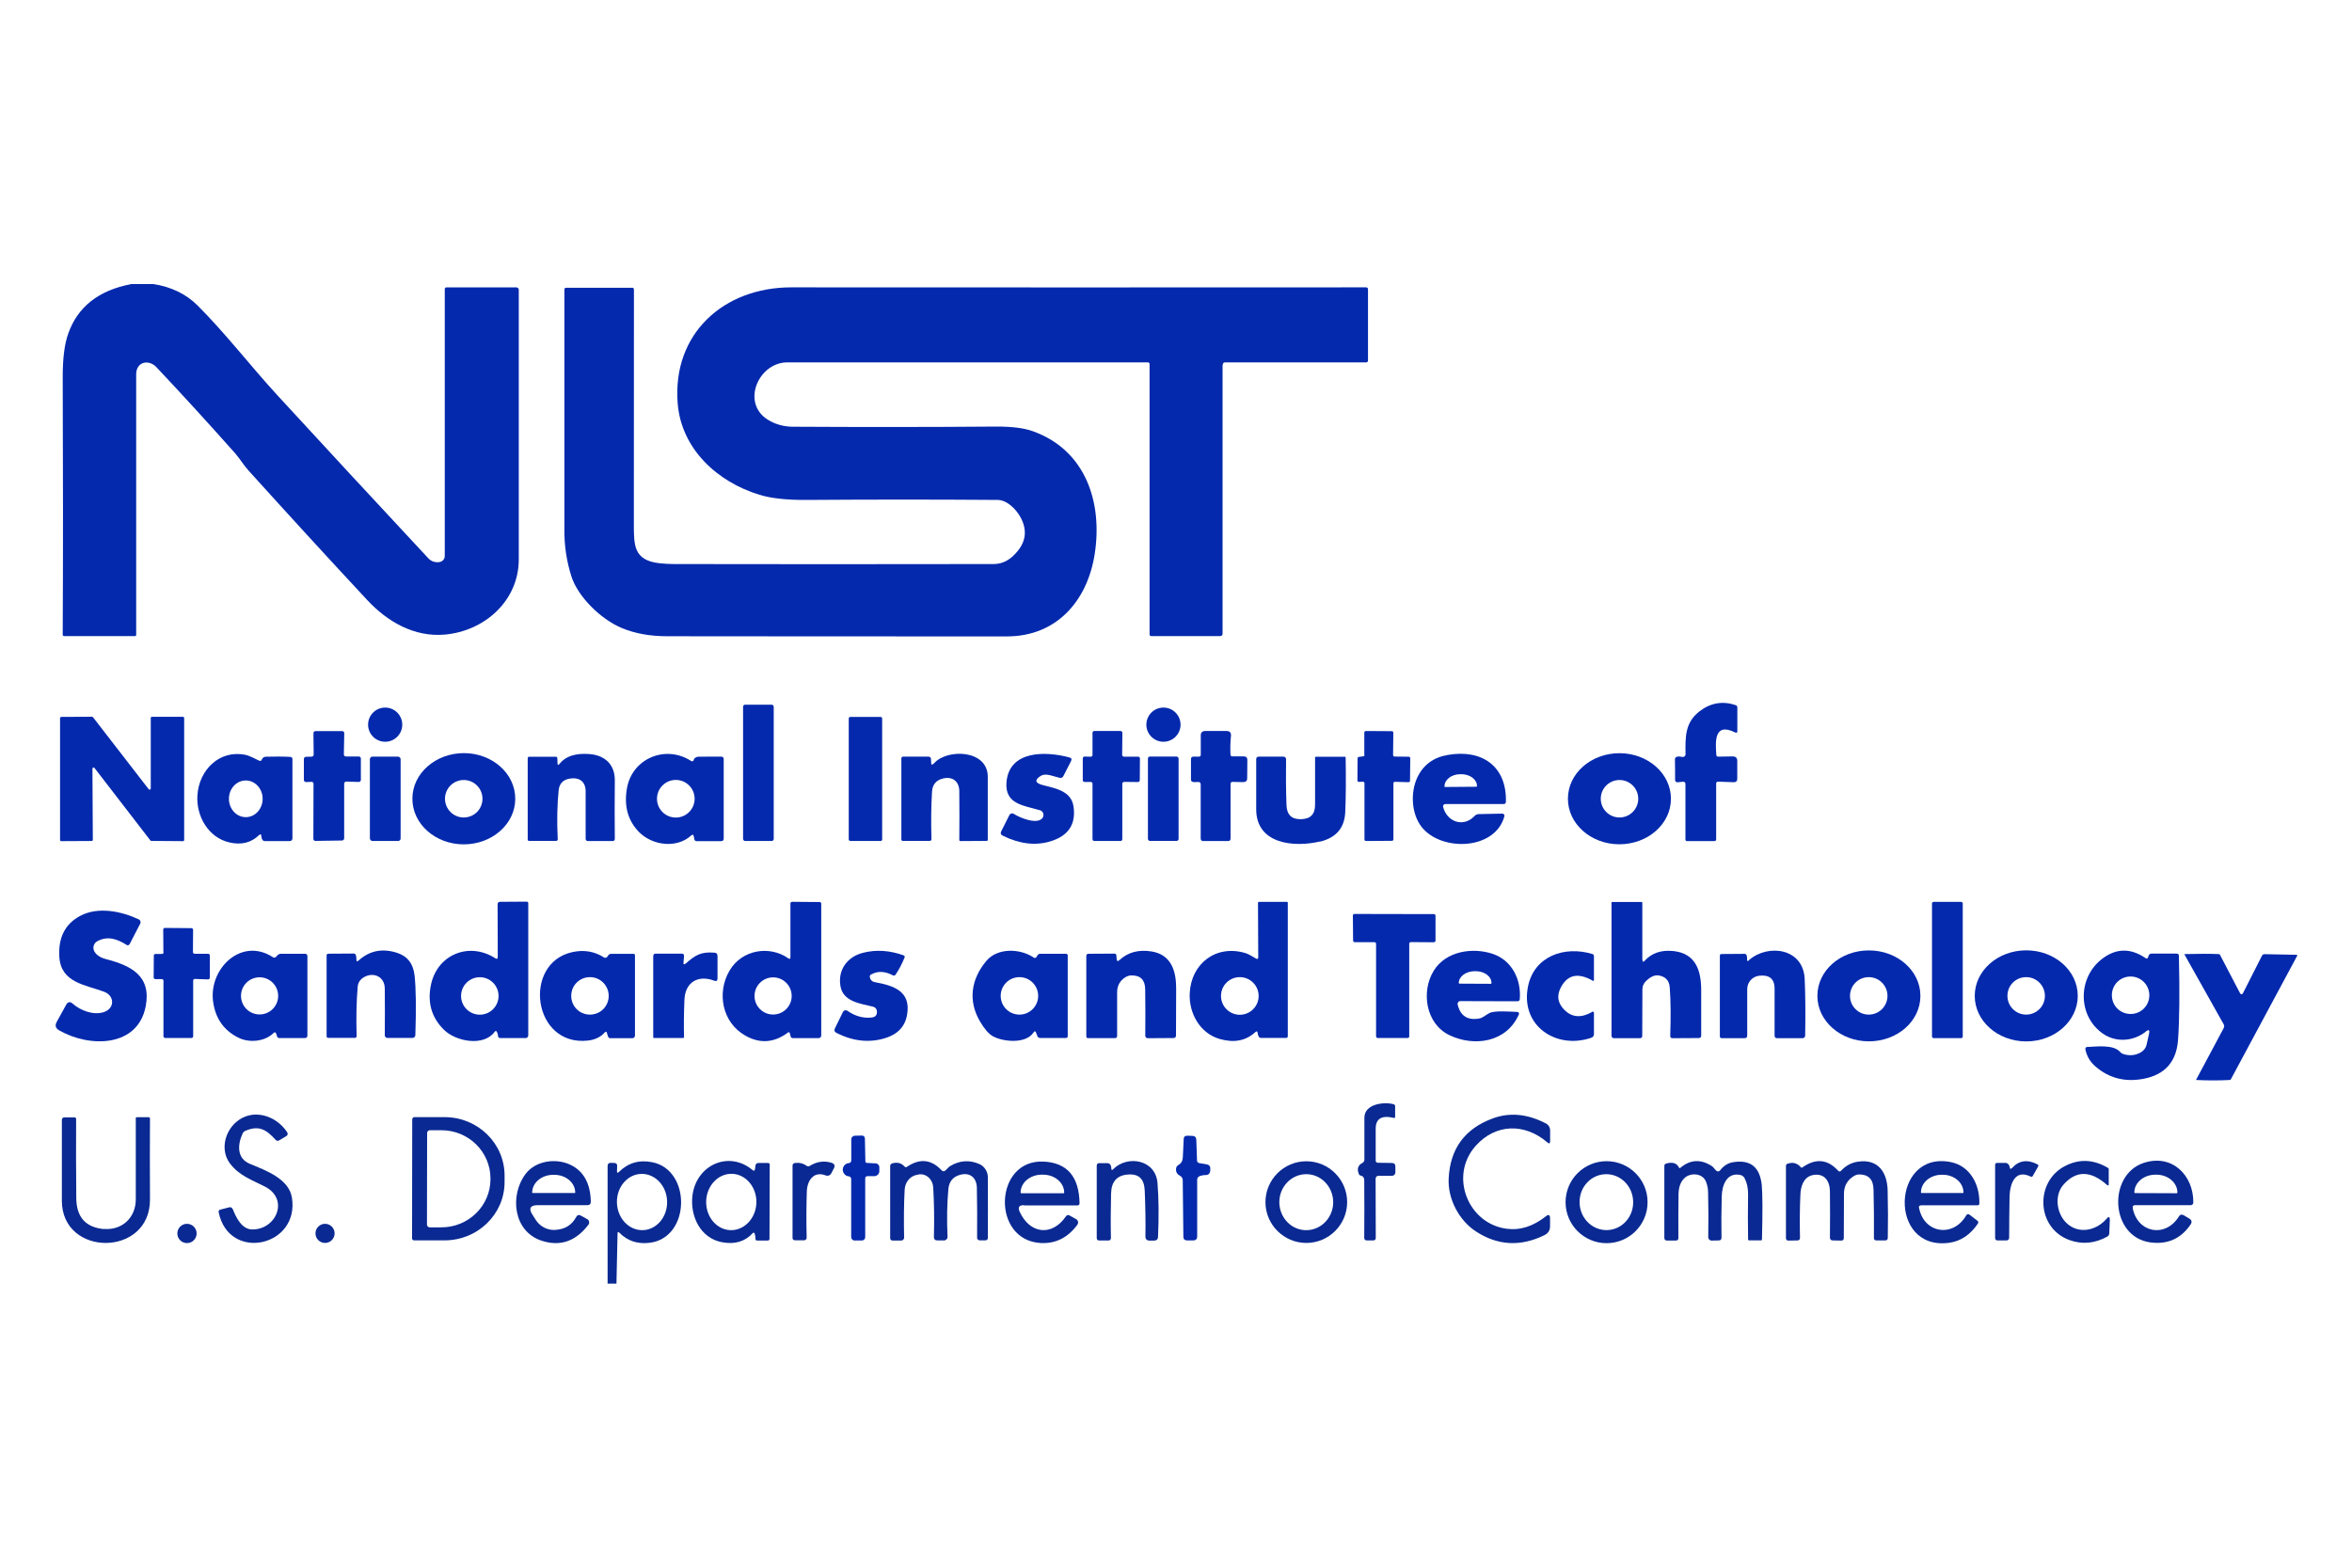 <?xml version="1.0" encoding="UTF-8"?>
<svg xmlns="http://www.w3.org/2000/svg" id="Layer_1" viewBox="0 0 300 200">
  <defs>
    <style>.cls-1{fill:#0a2992;}.cls-1,.cls-2{stroke-width:0px;}.cls-2{fill:#0429ad;}</style>
  </defs>
  <path class="cls-2" d="M16.71,36.24h2.87c2.27.36,4.14,1.27,5.59,2.7,3.55,3.54,6.82,7.79,10.13,11.4,6.26,6.82,12.71,13.77,19.32,20.87.37.4.85.57,1.41.5.4-.05.7-.38.7-.78v-34.03c0-.16.08-.24.24-.24h8.89c.17,0,.31.14.31.31v34.39c0,5.3-4.38,9.16-9.45,9.6-3.9.34-7.33-1.66-9.9-4.43-5.19-5.57-10.22-11.08-15.12-16.5-.57-.62-1.09-1.48-1.68-2.17-3.32-3.74-6.68-7.42-10.07-11.02-.96-1.02-2.58-.72-2.58.92v33.25c0,.08-.07.14-.14.14h-9.06c-.09,0-.17-.08-.17-.17h0c.05-9.9.05-20.88,0-32.94,0-2.32.23-4.14.7-5.47,1.21-3.43,3.88-5.53,8.02-6.32h0Z"></path>
  <path class="cls-2" d="M155.94,46.58v34.24c0,.23-.11.33-.33.33h-8.75c-.15,0-.23-.07-.23-.23v-34.45c0-.16-.08-.24-.24-.24h-45.97c-3.62,0-5.9,5.07-2.57,7.26.97.63,2.09.94,3.24.95,8.77.05,17.46.05,26.05-.02,1.93,0,3.47.18,4.62.6,6.76,2.43,8.91,9.14,7.86,15.73-.95,5.95-4.88,10.44-11.18,10.44-14.46,0-28.91,0-43.35-.02-2.18,0-4.09-.35-5.76-1.04-2.74-1.14-5.63-4.04-6.44-6.58-.61-1.91-.92-3.93-.9-5.95v-30.65c0-.16.08-.24.24-.24h8.38c.17-.01.25.07.25.24,0,9.94-.01,19.92-.01,29.95,0,2.72,0,4.6,3.3,4.96.6.07,1.19.09,1.78.1,12.3.02,25.91.03,40.83,0,1.13,0,2.14-.54,3.03-1.64,1.09-1.32,1.22-2.76.4-4.29-.54-1.02-1.72-2.25-2.95-2.25-7.78-.06-15.9-.06-24.34,0-2.54.02-4.56-.2-6.04-.66-5.39-1.65-9.95-5.85-10.42-11.65-.71-8.93,5.9-14.81,14.48-14.81,24.78.02,49.23.01,73.33,0,.14,0,.24.1.24.24v9.1c0,.12-.09.23-.21.23h-17.97c-.24,0-.35.1-.35.34h-.01Z"></path>
  <path class="cls-2" d="M214.74,99.72l-.76.08c-.16.01-.31-.1-.32-.26v-.02c0-.78,0-1.65-.02-2.62,0-.2.09-.33.28-.36.19-.05.4-.03.61.02.2.06.41-.06.46-.26v-.1c-.02-2.19-.09-4.01,1.81-5.47,1.4-1.07,2.93-1.33,4.6-.77.12.05.2.16.2.29v3.02c0,.2-.1.26-.28.17-2.76-1.36-2.5,1.31-2.4,2.86,0,.16.09.24.25.23l1.84-.03c.38,0,.58.18.58.57v2.27c0,.32-.16.46-.46.45l-1.98-.07c-.17,0-.25.08-.25.25v7.1c0,.15-.08.23-.23.23h-3.48c-.15,0-.21-.07-.21-.21v-7.1c0-.14-.1-.25-.24-.25h-.02.01Z"></path>
  <rect class="cls-2" x="94.78" y="89.9" width="3.91" height="17.39" rx=".26" ry=".26"></rect>
  <circle class="cls-2" cx="49.13" cy="92.45" r="2.18"></circle>
  <circle class="cls-2" cx="148.4" cy="92.45" r="2.18"></circle>
  <path class="cls-2" d="M11.79,98.06l.05,9.08c0,.08-.07.15-.15.15h0l-3.88.02c-.08,0-.15-.07-.15-.15v-15.55c0-.08.07-.15.16-.15l3.93-.02s.09.02.11.06l7.11,9.19c.05.06.14.07.2.02.03-.02.06-.07.06-.11v-9c-.01-.08.05-.15.14-.15h3.97c.08,0,.15.07.15.15v15.56c0,.08-.06.15-.14.15h0l-4.06-.03s-.09-.02-.11-.06l-7.13-9.25c-.05-.06-.14-.07-.2-.02-.03.02-.06.07-.06.11Z"></path>
  <rect class="cls-2" x="108.26" y="91.46" width="4.26" height="15.83" rx=".2" ry=".2"></rect>
  <path class="cls-2" d="M39.73,99.75l-.69.02c-.15,0-.27-.1-.28-.26h0v-2.7c.01-.15.14-.26.27-.26l.72-.02c.15,0,.27-.12.26-.27h0l-.03-2.72c0-.15.11-.27.26-.27h3.4c.15,0,.27.11.27.26h0l-.05,2.71c0,.15.11.27.26.27h1.64c.15,0,.27.12.27.27h0v2.71c0,.15-.12.27-.27.27h0l-1.58-.05c-.15,0-.27.11-.28.26h0v6.99c0,.15-.14.27-.28.27l-3.38.05c-.15,0-.27-.11-.27-.26h0l.02-7.02c0-.15-.12-.27-.27-.27h-.01s.02.02.02.02Z"></path>
  <path class="cls-2" d="M139.13,99.76h-.79c-.12,0-.23-.1-.23-.23h0v-2.78c0-.12.1-.23.23-.23h0l.77.02c.12,0,.24-.09.24-.21h0v-2.84c0-.12.09-.23.21-.23h3.37c.12,0,.23.1.23.24h0l-.03,2.8c0,.12.1.23.23.24h1.8c.12-.01.23.08.24.21h0l-.02,2.79c0,.12-.1.23-.23.23l-1.76-.02c-.12,0-.23.1-.24.23h0v7.08c0,.12-.09.23-.21.23h-3.36c-.12,0-.23-.1-.23-.23h0v-7.07c.01-.12-.09-.23-.21-.23h.01Z"></path>
  <path class="cls-2" d="M152.76,99.76c-.19.03-.4.03-.59,0-.18-.03-.26-.14-.26-.32v-2.58c0-.23.11-.33.33-.33h.68c.16,0,.24-.09.24-.24v-2.46c0-.37.17-.55.54-.57h2.72c.44-.01.63.2.59.64-.08.73-.1,1.53-.06,2.37,0,.16.09.23.24.23h1.46c.31,0,.45.16.45.46l-.02,2.32c0,.34-.17.5-.51.5l-1.37-.03c-.12,0-.24.09-.24.23h0v6.98c0,.23-.11.34-.33.34h-3.14c-.23,0-.34-.11-.34-.33v-6.87c0-.26-.12-.37-.38-.33h-.01Z"></path>
  <path class="cls-2" d="M174.02,96.33v-2.88c0-.1.08-.19.18-.19h0l3.34.02c.1,0,.18.09.18.19l-.03,2.86c0,.1.08.19.18.19h0l1.82.02c.1,0,.19.08.19.19h0l-.03,2.87c0,.1-.08.19-.19.19h0l-1.74-.05c-.1,0-.19.08-.19.18h0v7.16c0,.1-.08.19-.18.19l-3.32.02c-.1,0-.19-.08-.19-.19h0v-7.18c0-.1-.08-.19-.19-.19h0l-.52.02c-.1,0-.19-.08-.19-.18h0l.02-2.83c0-.09.07-.17.17-.18l.55-.07c.09-.01.17-.09.17-.19h-.01Z"></path>
  <path class="cls-2" d="M33.07,106.51c-1.01,1.01-2.3,1.32-3.83.96-2.66-.62-4.23-3.34-4.06-6,.2-3.21,2.77-5.82,6.07-5.18.62.12,1.22.49,1.8.75.17.08.29.02.36-.16.03-.1.1-.18.19-.24.09-.07.2-.1.32-.1,1.09-.03,2.11-.03,3.09.02.19,0,.29.11.29.31v10.1c0,.18-.14.33-.33.33h-3.17c-.17,0-.29-.07-.36-.21-.07-.14-.1-.29-.11-.44-.01-.24-.1-.27-.27-.11h.01ZM31.37,104.25c1.19-.01,2.14-1.07,2.13-2.36s-.98-2.33-2.17-2.32c-1.19.01-2.14,1.07-2.13,2.36s.98,2.33,2.17,2.32Z"></path>
  <path class="cls-2" d="M65.72,101.91c0,3.21-2.95,5.81-6.57,5.81h0c-3.62,0-6.56-2.61-6.55-5.83h0c0-3.21,2.95-5.81,6.57-5.81q1.61,0,0,0c3.62,0,6.56,2.61,6.55,5.83h0ZM61.54,101.9c0-1.31-1.06-2.39-2.39-2.39h0c-1.31,0-2.39,1.06-2.39,2.39h0c0,1.31,1.06,2.39,2.39,2.39s2.39-1.06,2.39-2.39h0Z"></path>
  <path class="cls-2" d="M71.39,97.42c.77-.95,2.04-1.36,3.79-1.22,1.99.15,3.26,1.36,3.24,3.36-.02,2.57-.03,5.07,0,7.47,0,.15-.11.27-.26.27h-3.15c-.2,0-.31-.11-.31-.31v-6.03c0-1.29-.85-1.84-2.08-1.62-.81.15-1.27.63-1.36,1.46-.19,1.82-.24,3.91-.12,6.28,0,.1-.08.19-.18.2h-3.44c-.15.01-.21-.06-.21-.2v-10.33c0-.15.07-.21.21-.21h3.36c.14,0,.21.08.21.21l.02.59c0,.28.1.32.28.09h-.01Z"></path>
  <path class="cls-2" d="M88.51,96.88c.01-.06.05-.11.09-.15.15-.12.31-.18.49-.19.93-.01,1.9-.02,2.91-.01.2,0,.31.1.31.32v10.12c0,.23-.11.34-.34.34h-3.12c-.15,0-.27-.11-.29-.26l-.06-.33c-.05-.26-.16-.29-.35-.12-1.84,1.66-4.91,1.29-6.64-.45-1.42-1.45-1.94-3.31-1.54-5.59.67-3.81,4.91-5.56,8.13-3.51.21.14.35.08.42-.17ZM88.6,101.9c0-1.32-1.07-2.4-2.4-2.4h0c-1.32,0-2.4,1.07-2.4,2.4s1.07,2.4,2.4,2.4,2.4-1.07,2.4-2.4h0Z"></path>
  <path class="cls-2" d="M119.12,97.4c1.64-1.92,6.86-1.78,6.87,1.67.01,2.86.01,5.54,0,8.07,0,.08-.06.14-.14.14l-3.34.02c-.09,0-.15-.05-.15-.15.02-1.82.02-3.89,0-6.2,0-1.24-.85-1.94-2.09-1.63-.87.21-1.33.77-1.39,1.67-.11,1.87-.14,3.88-.07,6.03,0,.17-.08.26-.25.26h-3.38c-.15,0-.21-.07-.21-.21v-10.33c0-.12.1-.21.21-.21h3.23c.21,0,.33.1.34.32l.02.46c.02.28.11.32.31.1h.02Z"></path>
  <path class="cls-2" d="M132.98,104.34c.2-.28.14-.68-.14-.88-.06-.05-.12-.07-.19-.09-1.97-.6-4.53-.72-4.27-3.61.37-4.04,4.99-3.95,8.02-3.13.26.07.34.23.21.47l-.96,1.88c-.11.23-.29.31-.54.24-.37-.11-.76-.21-1.16-.32-.51-.12-.89-.1-1.18.07-.85.53-.76.94.28,1.2,1.61.41,3.6.76,3.88,2.72.33,2.27-.67,3.77-2.97,4.45-1.89.57-3.9.33-6.04-.72-.27-.12-.34-.33-.2-.59l1.03-2.05c.1-.19.33-.27.53-.17,0,0,.02.01.03.02.75.49,3,1.44,3.69.5h-.01Z"></path>
  <path class="cls-2" d="M184.07,102.94c.49,1.92,2.58,2.66,3.99,1.18.16-.17.36-.26.59-.26l2.98-.06c.14,0,.25.11.26.25v.07c-1.15,4.36-8.04,4.57-10.56,1.38-1.32-1.68-1.44-4.43-.55-6.31.76-1.61,2.06-2.57,3.91-2.88,4.29-.75,7.5,1.41,7.39,5.96,0,.2-.11.31-.31.31h-7.42c-.17,0-.29.14-.29.31v.07h0ZM184.33,100.4l3.98-.03s.08-.03.08-.08v-.02c0-.85-.93-1.52-2.05-1.5h-.08c-1.12,0-2.02.7-2.01,1.55h0v.02s.03.08.08.08h0Z"></path>
  <path class="cls-2" d="M213.13,101.91c0,3.21-2.95,5.8-6.58,5.8h0c-3.63,0-6.57-2.61-6.56-5.82h0c0-3.21,2.95-5.8,6.58-5.8h0c3.63,0,6.57,2.61,6.56,5.82h0ZM208.96,101.9c0-1.32-1.07-2.39-2.39-2.39s-2.39,1.07-2.39,2.39h0c0,1.32,1.07,2.39,2.39,2.39s2.39-1.07,2.39-2.39Z"></path>
  <rect class="cls-2" x="47.18" y="96.53" width="3.92" height="10.76" rx=".32" ry=".32"></rect>
  <rect class="cls-2" x="146.42" y="96.52" width="3.91" height="10.76" rx=".25" ry=".25"></rect>
  <path class="cls-2" d="M168.39,107.35c-3.35.79-8.19.35-8.16-4.15v-6.33c0-.23.11-.34.34-.34h3.13c.23.01.34.14.34.36-.03,1.81-.02,3.73.05,5.77.03,1.26.64,1.87,1.82,1.85,1.22-.02,1.83-.6,1.83-1.85v-6c0-.08.03-.12.12-.12h3.67c.08.01.11.06.11.12.05,2.7.03,5-.05,6.9-.08,2.05-1.15,3.31-3.21,3.81h0Z"></path>
  <path class="cls-2" d="M63.49,122.1l-.02-6.72c0-.21.1-.33.32-.33l3.38-.02c.15,0,.21.08.21.23v16.84c0,.18-.15.33-.33.33h-3.24c-.18,0-.28-.09-.29-.27,0-.18-.06-.35-.14-.51s-.17-.17-.28-.02c-1.41,1.93-4.95,1.24-6.46-.24-1.62-1.59-2.16-3.54-1.65-5.85.85-3.8,4.88-5.42,8.2-3.28.19.12.29.07.29-.16h.01ZM63.59,127.06c0-1.32-1.07-2.39-2.39-2.39s-2.39,1.07-2.39,2.39,1.07,2.39,2.39,2.39h0c1.32,0,2.39-1.07,2.39-2.39h0Z"></path>
  <path class="cls-2" d="M100.49,131.74c-1.75,1.3-3.56,1.44-5.42.38-2.94-1.65-3.7-5.45-2-8.32,1.55-2.62,5.04-3.24,7.48-1.54.18.12.27.08.27-.15v-6.85c0-.12.1-.21.23-.21h0l3.51.03c.1,0,.19.09.19.19v16.84c0,.18-.15.33-.33.33h-3.27c-.17,0-.27-.07-.31-.24l-.09-.36c-.05-.17-.14-.2-.28-.1h.01ZM100.98,127.06c0-1.31-1.06-2.37-2.37-2.37s-2.37,1.06-2.37,2.37,1.06,2.37,2.37,2.37h0c1.31,0,2.37-1.06,2.37-2.37h0Z"></path>
  <path class="cls-2" d="M160.11,131.68c-1.2,1.1-2.7,1.39-4.5.88-2.56-.72-3.98-3.29-3.86-5.85.18-3.78,3.35-6.24,7.1-5.12.46.14.92.46,1.36.7.18.1.28.05.28-.17l-.03-6.94c0-.07.06-.12.12-.12h3.58c.07,0,.1.03.1.1v17.05c0,.12-.1.21-.21.21h-3.15c-.18.01-.31-.07-.38-.24-.06-.14-.09-.27-.11-.41-.02-.21-.11-.25-.28-.1h-.01ZM160.54,127.06c0-1.32-1.07-2.4-2.4-2.4s-2.4,1.07-2.4,2.4h0c0,1.32,1.07,2.4,2.4,2.4h0c1.32,0,2.4-1.07,2.4-2.4Z"></path>
  <path class="cls-2" d="M209.5,122.45c0,.28.1.32.29.11.9-.98,2.11-1.39,3.65-1.23,2.91.31,3.55,2.57,3.55,5.02v5.76c0,.2-.1.32-.31.32l-3.38.02c-.15,0-.26-.11-.26-.26h0c.08-2.35.07-4.42-.06-6.2-.06-.87-.51-1.38-1.37-1.54-.53-.1-1.1.15-1.7.75-.27.27-.42.63-.42,1.01l-.02,5.96c0,.16-.12.28-.28.28h-3.31c-.21,0-.33-.12-.33-.34v-16.94c0-.06.05-.1.1-.1h3.72c.07,0,.11.03.11.1v7.29h0Z"></path>
  <rect class="cls-2" x="246.43" y="115.06" width="3.92" height="17.38" rx=".2" ry=".2"></rect>
  <path class="cls-2" d="M12.19,121.63c.34.35.78.6,1.32.73,3.15.81,5.81,2.1,5.08,5.99-.99,5.29-7.16,5.33-11.04,3.1-.46-.26-.57-.62-.31-1.09l1.19-2.16c.23-.41.51-.45.85-.15.98.87,2.66,1.52,3.99,1.06,1.37-.46,1.38-2.07,0-2.59-2.41-.89-5.48-1.15-5.7-4.41-.16-2.49.73-4.24,2.67-5.27,2.25-1.2,5.23-.6,7.46.45.2.09.29.34.19.54h0l-1.33,2.57c-.11.21-.27.26-.46.12-1.18-.75-2.42-1.15-3.71-.43-.45.26-.61.84-.35,1.3.05.07.09.14.15.19,0,0,0,.02,0,.02Z"></path>
  <path class="cls-2" d="M175.29,120.2h-2.5c-.11,0-.2-.09-.2-.2l-.03-3.2c0-.11.09-.2.2-.2l10.14.02c.11,0,.2.09.2.2h0v3.19c0,.11-.1.2-.21.2h0l-2.94-.02c-.11,0-.2.09-.2.2v11.83c0,.11-.08.2-.19.2h-3.84c-.11,0-.2-.09-.2-.2h0v-11.82c0-.11-.09-.2-.2-.2h-.01Z"></path>
  <path class="cls-2" d="M20.84,121.46l-.02-2.87c0-.11.09-.21.2-.21h0l3.4.03c.11,0,.21.09.21.21l-.02,2.85c0,.11.09.21.21.21h1.73c.11,0,.21.09.21.2v2.86c0,.11-.1.21-.21.21h0l-1.7-.06c-.11,0-.21.09-.21.2h0v7.12c0,.11-.09.21-.2.21h-3.38c-.11,0-.21-.1-.21-.21h0v-7.09c0-.11-.08-.2-.19-.21h-.85c-.11,0-.21-.1-.21-.21h0l.02-2.8c0-.11.09-.2.2-.2h.84c.11,0,.21-.1.21-.21h0l-.03-.03h0Z"></path>
  <path class="cls-2" d="M34.86,131.82c-1.11,1.07-3.1,1.27-4.52.53-1.89-.97-2.94-2.57-3.18-4.76-.43-4.12,3.69-8.05,7.64-5.48.12.08.24.08.36,0,.05-.02.09-.07.12-.11.14-.2.32-.32.57-.32h3.03c.21-.01.33.1.33.32v10.1c0,.23-.11.33-.33.33h-3.27c-.12,0-.23-.07-.26-.19l-.11-.33c-.08-.24-.2-.27-.38-.1v.02h0ZM35.48,127.05c0-1.31-1.06-2.37-2.37-2.37h0c-1.31,0-2.37,1.06-2.37,2.37h0c0,1.31,1.06,2.37,2.37,2.37h0c1.31,0,2.37-1.06,2.37-2.37h0Z"></path>
  <path class="cls-2" d="M45.75,122.53c1.4-1.26,3.04-1.58,4.93-.96,1.3.43,2.04,1.39,2.2,2.89.18,1.65.21,4.17.1,7.59,0,.2-.17.37-.38.37h-3.17c-.19.01-.35-.15-.35-.34h0c.02-1.91.02-3.88,0-5.94,0-1.73-1.75-2.25-2.95-1.27-.28.24-.46.58-.5.95-.17,1.96-.21,4.06-.14,6.33,0,.17-.08.26-.24.26h-3.36c-.15,0-.23-.07-.23-.21v-10.32c0-.12.1-.21.23-.21l3.22-.02c.15,0,.24.07.28.2.06.18.08.37.07.55,0,.26.08.31.27.14h0Z"></path>
  <path class="cls-2" d="M77.18,131.66c-.52.62-1.24.98-2.17,1.09-7.09.8-8.4-9.88-2.02-11.28,1.48-.33,2.83-.1,4.04.67.12.08.25.08.37-.02.06-.06.11-.11.15-.18.08-.17.21-.25.41-.25h2.86c.09,0,.17.08.17.17h0v10.26c0,.18-.15.33-.33.33h-2.79c-.16.01-.26-.06-.31-.2l-.17-.53c-.03-.12-.1-.14-.18-.03h-.02ZM77.64,127.05c0-1.31-1.06-2.39-2.39-2.39s-2.39,1.06-2.39,2.39,1.06,2.39,2.39,2.39,2.39-1.06,2.39-2.39Z"></path>
  <path class="cls-2" d="M111.12,124.3c-.14.08-.21.24-.17.38.08.36.31.57.68.63,2.35.43,4.56,1.14,4.08,4.08-.24,1.53-1.16,2.53-2.77,3.04-2.05.64-4.13.42-6.25-.66-.26-.14-.32-.33-.19-.59,0,0,.34-.69,1.02-2.08.09-.19.32-.27.51-.18.02,0,.03.02.05.03,1.01.7,2.04.98,3.11.86.49-.06.71-.33.66-.83-.03-.27-.23-.49-.49-.55-1.62-.4-3.82-.63-4.16-2.62-.36-2.11.9-3.78,2.93-4.27,1.65-.41,3.35-.29,5.1.33.16.06.2.16.14.31-.32.78-.69,1.5-1.14,2.16-.09.12-.2.16-.34.09-1.01-.53-1.92-.58-2.75-.12h0Z"></path>
  <path class="cls-2" d="M131.82,131.73c-1.02,1.53-4.04,1.15-5.23.44-.52-.31-1.05-.94-1.61-1.89-1.5-2.59-1.15-5.33.83-7.69,1.44-1.72,4.34-1.58,6.02-.44.17.11.31.08.4-.1l.07-.12c.08-.17.21-.25.41-.25h3.27c.12,0,.21.1.21.21v10.32c0,.12-.1.21-.21.21h-3.31c-.17,0-.28-.08-.35-.24l-.17-.44c-.08-.21-.19-.23-.32-.03h.01ZM132.42,127.05c0-1.32-1.07-2.39-2.39-2.39h0c-1.32,0-2.39,1.07-2.39,2.39s1.07,2.39,2.39,2.39,2.39-1.07,2.39-2.39h0Z"></path>
  <path class="cls-2" d="M142.43,122.35c.02.28.14.33.35.14,1.1-1.02,2.48-1.38,4.15-1.1,2.49.43,3.1,2.52,3.09,4.75,0,2.08-.02,4.06-.02,5.94,0,.24-.11.35-.35.35l-3.22.02c-.24,0-.35-.12-.35-.36.02-1.91.02-3.88-.01-5.89-.02-1.19-.6-1.78-1.76-1.76-.24,0-.46.07-.68.18-.76.44-1.14,1.11-1.14,1.99v5.56c0,.18-.1.27-.28.27h-3.41c-.16.01-.24-.07-.24-.23v-10.26c.01-.18.1-.27.28-.27l3.28-.02c.17,0,.27.08.28.26l.03.44h.01Z"></path>
  <path class="cls-2" d="M186.27,127.71c-.19,0-.35.16-.35.34v.08c.33,1.44,1.22,2.05,2.69,1.82.55-.08.88-.47,1.37-.71.72-.35,2.75-.17,3.56-.14.12,0,.23.11.21.24,0,.02,0,.06-.02.08-1.58,3.6-5.72,4.14-8.84,2.65-3.06-1.46-3.66-5.61-1.99-8.27,1.55-2.46,4.91-2.97,7.5-2.11,2.45.83,3.65,3.28,3.45,5.76,0,.19-.12.29-.32.29l-7.27-.02h.01ZM186.15,125.49l4.01.02s.08-.03.08-.08h0v-.03c0-.83-.9-1.5-2.02-1.5h-.1c-1.12,0-2.04.66-2.05,1.49h0v.03s.03.08.08.08h0Z"></path>
  <path class="cls-2" d="M203.08,129.08c.08-.05.17-.01.21.06,0,.02.02.05.02.08v2.68c0,.26-.12.42-.36.5-4.53,1.54-9.12-1.62-8.03-6.65.83-3.8,4.66-5.11,8.2-4.04.11.03.19.14.19.26v3.1s-.03.07-.08.07h-.03c-1.85-1.07-3.21-.83-4.08.77-.61,1.11-.44,2.1.49,3,.96.9,2.11.97,3.47.19h0Z"></path>
  <path class="cls-2" d="M223.09,122.48c2.44-2.11,6.92-1.52,7.1,2.41.09,2.01.11,4.43.06,7.24,0,.17-.15.32-.33.32h-3.24c-.21,0-.33-.1-.33-.33v-5.99c0-1.31-.73-1.79-1.97-1.65-.86.1-1.52.83-1.52,1.7v5.94c0,.21-.12.33-.34.33h-2.92c-.12.01-.23-.09-.23-.21v-10.32c0-.15.07-.21.21-.21l2.93-.02c.15,0,.24.07.28.21.05.16.06.32.05.47-.02.25.07.29.26.14h-.02Z"></path>
  <path class="cls-2" d="M244.95,127.06c0,3.21-2.95,5.8-6.58,5.79h0c-3.63,0-6.57-2.61-6.56-5.81h0c0-3.21,2.95-5.8,6.58-5.79h0c3.63,0,6.57,2.61,6.56,5.81h0ZM240.75,127.05c0-1.32-1.07-2.39-2.39-2.39h0c-1.32,0-2.39,1.07-2.39,2.39h0c0,1.32,1.07,2.39,2.39,2.39h0c1.32,0,2.39-1.07,2.39-2.39h0Z"></path>
  <path class="cls-2" d="M265.02,127.05c0,3.21-2.94,5.81-6.57,5.81s-6.57-2.6-6.57-5.81h0c0-3.21,2.94-5.81,6.57-5.81h0c3.63,0,6.57,2.6,6.57,5.81ZM260.83,127.05c0-1.31-1.06-2.39-2.39-2.39s-2.39,1.06-2.39,2.39h0c0,1.31,1.06,2.39,2.39,2.39h0c1.31,0,2.39-1.06,2.39-2.39Z"></path>
  <path class="cls-2" d="M273.69,131.62c-1.54,1.21-3.7,1.41-5.37.31-3.34-2.22-3.38-7.24-.12-9.66,1.76-1.31,3.58-1.32,5.45-.05.17.12.29.08.35-.12l.05-.16c.06-.18.18-.27.37-.28h3.21c.19,0,.28.09.29.27.11,4.68.07,8.27-.11,10.74-.2,2.78-1.67,4.44-4.4,4.96-2.37.45-4.42-.08-6.15-1.59-.68-.59-1.1-1.31-1.27-2.18-.02-.14.06-.26.19-.29h.05c1.2-.05,3.32-.34,4.18.62.12.14.27.24.45.29.78.24,1.49.17,2.16-.2.43-.24.7-.6.8-1.09l.29-1.31c.11-.49-.03-.58-.43-.27h0ZM274.15,126.97c0-1.31-1.06-2.39-2.39-2.39s-2.39,1.06-2.39,2.39,1.06,2.39,2.39,2.39,2.39-1.06,2.39-2.39Z"></path>
  <path class="cls-2" d="M87.45,122.94c1.21-1.07,1.93-1.55,3.69-1.4.26.02.38.16.38.42v2.86c0,.31-.15.4-.43.29-1.97-.75-3.69.12-3.79,2.43-.07,1.74-.09,3.32-.05,4.76,0,.08-.03.12-.11.12h-3.71c-.08,0-.11-.03-.11-.1v-10.32c0-.23.11-.34.33-.34h3.27c.24-.01.35.1.33.34l-.07.81c-.02.24.07.28.25.12h.02,0Z"></path>
  <path class="cls-2" d="M293,121.78v.17l-8.45,15.74s-.08.09-.15.09c-1.45.08-2.87.07-4.27,0,0,0-.02-.01-.02-.02h0c1.23-2.28,2.4-4.49,3.53-6.61.08-.15.07-.32,0-.46-1.75-3.11-3.43-6.09-5.02-8.94v-.03h0c1.72-.05,3.19-.05,4.39,0,.07,0,.11.03.15.09l2.57,4.92c.05.09.16.14.26.09.03-.02.07-.05.09-.09l2.43-4.79c.07-.15.19-.21.35-.21l4.15.08h0Z"></path>
  <path class="cls-1" d="M175.46,150.4l.02,7.51c0,.23-.11.34-.34.34h-.78c-.24,0-.35-.11-.35-.35.02-2.33.02-4.78,0-7.33,0-.34-.17-.54-.47-.6-.1-.02-.18-.09-.21-.18-.28-.66-.12-1.13.46-1.44.15-.08.24-.23.24-.4v-5.36c0-1.76,2.5-2.05,3.71-1.72.15.03.21.14.21.28v1.33c0,.11-.05.16-.16.14-1.55-.37-2.32.09-2.32,1.38v4.07c0,.15.11.27.26.27l1.81.03c.29,0,.44.16.44.45v.75c0,.25-.2.44-.45.44h-1.71c-.24.01-.35.14-.35.36h-.01Z"></path>
  <path class="cls-1" d="M29.69,154.25c.42,1.07,1.14,2.59,2.49,2.6,3.08.02,4.74-3.89,1.59-5.48-1.64-.84-3.26-1.38-4.43-2.93-1.24-1.64-.72-3.98.77-5.28,2.1-1.83,5.09-.87,6.5,1.26.15.23.1.4-.12.54l-.88.52c-.17.1-.33.08-.46-.07-1.13-1.23-2.05-1.91-3.84-1.15-.17.07-.29.19-.37.36-.66,1.44-.75,3.18.96,3.87,2.02.83,4.93,1.9,5.33,4.27,1.03,6.28-8.03,8.27-9.34,1.9-.03-.18.03-.29.21-.34l1.12-.29c.21-.06.37.02.45.23h.03Z"></path>
  <path class="cls-1" d="M197.36,145.74c-2.88-2.48-6.6-2.41-9.15.46-3.41,3.86-.94,9.93,3.97,10.56,1.72.23,3.38-.31,5-1.59.35-.28.53-.19.53.25v1.02c0,.52-.23.89-.7,1.13-3.05,1.5-5.97,1.35-8.76-.47-2.17-1.42-3.61-4.18-3.47-6.77.19-3.8,2.07-6.34,5.63-7.65,2.16-.79,4.4-.58,6.74.63.37.19.57.51.57.94v1.33c0,.32-.11.37-.35.17h0Z"></path>
  <path class="cls-1" d="M13.23,156.78c2.35.21,4.1-1.45,4.09-3.79v-10.35c0-.07.06-.11.11-.11h1.55c.09.01.15.06.15.16-.02,3.03-.02,6.47,0,10.32.05,7.38-11.24,7.39-11.24.17v-10.32c0-.17.14-.31.31-.31h1.27c.16-.01.24.07.24.23-.02,3.12-.01,6.48.02,10.07.02,2.42,1.19,3.73,3.51,3.95v-.02h0Z"></path>
  <path class="cls-1" d="M52.6,142.77c0-.14.11-.25.25-.25h3.88c4.23.01,7.64,3.36,7.63,7.47v.81c0,4.12-3.44,7.45-7.67,7.44h-3.88c-.14,0-.25-.11-.25-.25h0l.02-15.24h.01ZM54.48,144.54l-.02,11.69c0,.19.15.35.35.35h1.49c3.45,0,6.25-2.74,6.26-6.13v-.1c0-3.39-2.78-6.15-6.24-6.16h-1.49c-.19,0-.35.16-.35.35Z"></path>
  <path class="cls-2" d="M108.28,150.07c-.23-.01-.41-.1-.54-.25-.33-.34-.32-.88.01-1.2.15-.15.34-.23.54-.24.05,0,.08-.01.11-.03.12-.08.18-.18.18-.31v-2.7c.01-.25.21-.44.45-.45l.87-.02c.27,0,.41.12.42.4l.06,2.88c0,.14.08.21.21.21l1.11.06c.26.01.47.24.46.5v.52c-.02.33-.29.6-.62.61h-.9c-.18.01-.28.11-.28.29v7.42c0,.34-.18.51-.52.5h-.83c-.25,0-.44-.2-.44-.44v-7.42c-.01-.17-.15-.32-.32-.33h.02,0Z"></path>
  <path class="cls-2" d="M153.01,150.05c-.18.07-.31.25-.31.44v7.26c0,.33-.18.5-.52.5h-.75c-.32,0-.49-.16-.49-.47l-.08-7.21c0-.25-.14-.46-.36-.58-.38-.19-.54-.51-.49-.92.02-.19.12-.34.29-.44.37-.21.54-.52.57-.96.03-.87.08-1.64.11-2.33,0-.32.17-.46.49-.45l.61.02c.33.01.5.18.51.51l.09,2.6c0,.21.11.34.33.37l.89.15c.34.06.5.26.47.6v.2c-.03.37-.24.57-.61.57-.27,0-.53.05-.78.14h.01Z"></path>
  <path class="cls-1" d="M68.61,153.75c-.99,0-1.22.42-.68,1.24.23.34.37.58.44.69.53.8,1.45,1.28,2.41,1.23,1.24-.06,2.15-.6,2.7-1.63.15-.28.36-.34.63-.19l.8.45c.23.12.31.42.18.64,0,.02-.02.05-.03.06-1.63,2.14-3.63,2.82-5.99,2.04-3.61-1.19-4.07-5.77-2.05-8.49,1.27-1.71,3.87-2.09,5.76-1.18,1.66.8,2.53,2.37,2.58,4.69,0,.29-.14.45-.44.45h-6.32.01ZM67.93,152.2h5.39s.05-.02.05-.05h0c0-1.27-1.2-2.27-2.67-2.27h-.15c-1.47,0-2.67,1.02-2.67,2.26h0s.02.07.05.07h0Z"></path>
  <path class="cls-1" d="M78.63,163.76h-1.13v-14.99c0-.29.15-.43.44-.42l.46.02c.18,0,.33.16.32.35h0l-.02.67c-.01.26.07.29.26.11,1.16-1.15,2.58-1.56,4.23-1.23,5.02.99,4.91,9.64-.32,10.28-1.56.19-2.84-.24-3.86-1.28-.16-.16-.23-.12-.24.09l-.14,6.41h-.01ZM81.95,156.94c1.76-.02,3.18-1.65,3.14-3.64-.03-1.98-1.49-3.56-3.26-3.54-1.76.02-3.18,1.65-3.14,3.64s1.49,3.56,3.26,3.54Z"></path>
  <path class="cls-1" d="M96.3,149.15l.06-.46c.02-.18.17-.32.35-.32h1.22c.17-.01.25.07.25.24l-.03,9.42c0,.16-.08.24-.23.23h-1.35c-.15,0-.21-.09-.21-.24,0-.21-.02-.42-.09-.61-.06-.18-.16-.2-.28-.07-.97,1.05-2.26,1.44-3.88,1.14-2.76-.5-4.1-3.3-3.79-5.94.47-3.9,4.62-5.82,7.67-3.27.18.15.28.1.31-.12h.01ZM93.21,156.94c1.76.03,3.23-1.55,3.27-3.54.03-1.98-1.37-3.62-3.14-3.65-1.76-.03-3.23,1.55-3.27,3.54-.03,1.98,1.37,3.62,3.14,3.65h0Z"></path>
  <path class="cls-1" d="M103.29,148.74c.89-.55,1.81-.69,2.76-.4.38.12.5.36.31.72l-.33.63c-.12.26-.44.37-.7.27-1.58-.62-2.39.71-2.42,2.07-.06,1.87-.07,3.81-.02,5.83,0,.25-.11.37-.36.37h-1.11c-.23,0-.33-.1-.33-.33v-9.18c0-.21.11-.33.32-.35.55-.07,1.04.05,1.46.35.14.1.28.1.43.01h0Z"></path>
  <path class="cls-1" d="M115.71,148.84c1.63-1.09,3.09-.93,4.4.47.14.14.27.16.43.05.23-.17.42-.46.66-.6,1.22-.73,2.48-.81,3.75-.24.62.28,1.05.96,1.05,1.65.01,2.77.02,5.35,0,7.73,0,.23-.11.34-.34.34h-.69c-.18,0-.34-.14-.34-.32h0c.02-2.2.01-4.33-.03-6.39-.03-1.26-.85-1.99-2.11-1.66-.92.24-1.42.84-1.52,1.78-.18,1.91-.21,3.96-.11,6.13.01.25-.18.46-.43.47h-.85c-.32,0-.46-.16-.46-.46.06-2.23.03-4.34-.09-6.33-.06-.95-.8-1.68-1.65-1.65-.1,0-.2.02-.31.05-.05.01-.1.02-.15.03-.85.16-1.47.93-1.53,1.87-.1,1.87-.12,3.91-.07,6.14,0,.19-.15.35-.34.36h-1.11c-.23,0-.33-.1-.33-.33v-9.17c0-.16.1-.29.26-.34.64-.18,1.15-.06,1.55.38.11.12.23.14.36.05h-.01,0Z"></path>
  <path class="cls-1" d="M130.6,153.75c-.62,0-.8.28-.54.84,1.31,2.87,4.15,3.15,5.89.6.14-.19.29-.24.5-.11l.84.47c.21.12.29.41.17.62,0,0-.02.03-.02.05-1.23,1.68-2.79,2.46-4.7,2.36-6.34-.36-5.95-10.71.38-10.39,3,.15,4.52,1.92,4.58,5.33,0,.14-.1.25-.24.26h-6.83l-.02-.02h0ZM130.24,152.23h5.43s.07-.03.07-.07h0c0-1.28-1.21-2.3-2.7-2.3h-.16c-1.49,0-2.7,1.02-2.7,2.28h0s.03.09.07.09h0Z"></path>
  <path class="cls-1" d="M142.01,149.14c1.8-1.79,5.38-1.23,5.63,1.78.16,1.99.18,4.29.07,6.86-.01.32-.18.49-.5.49h-.57c-.36,0-.54-.17-.54-.53.03-1.74,0-3.7-.09-5.87-.07-1.5-.77-2.16-2.22-2.02-1.35.12-2.04.93-2.07,2.42-.05,2.04-.06,3.92-.02,5.65,0,.23-.11.34-.34.34h-1.14c-.23,0-.33-.12-.33-.34v-9.19c0-.23.11-.34.33-.34h1.03c.17,0,.33.09.41.26.06.12.09.26.09.41,0,.23.09.26.25.1h.01Z"></path>
  <path class="cls-1" d="M171.83,153.36c0,2.88-2.34,5.21-5.21,5.21s-5.21-2.34-5.21-5.21,2.34-5.21,5.21-5.21h0c2.88,0,5.21,2.34,5.21,5.21h0ZM166.71,156.94c1.89-.05,3.39-1.7,3.34-3.66h0c-.06-1.98-1.63-3.54-3.53-3.48h0c-1.89.05-3.39,1.7-3.34,3.66h0c.06,1.98,1.63,3.54,3.53,3.48h0Z"></path>
  <path class="cls-1" d="M210.15,153.37c0,2.89-2.34,5.23-5.23,5.23h0c-2.89,0-5.23-2.34-5.23-5.23s2.34-5.23,5.23-5.23,5.23,2.34,5.23,5.23ZM205.03,156.93c1.89-.07,3.36-1.72,3.28-3.69h0c-.07-1.97-1.66-3.51-3.55-3.44h0c-1.89.07-3.36,1.72-3.28,3.69h0c.07,1.97,1.66,3.51,3.55,3.44h0Z"></path>
  <path class="cls-1" d="M214.16,148.95c.05.09.1.1.18.03,1.26-1.06,2.6-1.13,4.03-.2.24.16.4.52.64.63.14.07.29.02.38-.09.46-.6,1.03-.96,1.72-1.06,2.16-.33,3.35.63,3.6,2.88.11,1.13.12,3.46.03,6.99,0,.07-.03.11-.11.11h-1.55c-.06,0-.11-.06-.11-.11h0c-.03-1.83-.03-3.78,0-5.82,0-.75-.14-1.41-.44-1.99-.11-.23-.32-.37-.57-.43-1.72-.34-2.32,1.33-2.35,2.75-.05,1.84-.06,3.6-.03,5.25,0,.24-.11.36-.35.36l-.9.02c-.24,0-.43-.18-.44-.42v-.02c.03-1.89.03-3.8-.02-5.71,0-.47-.1-.94-.27-1.37-.44-1.09-1.92-1.16-2.67-.52-.53.46-.8,1.13-.83,2.04-.03,1.91-.03,3.8-.02,5.66,0,.23-.11.34-.33.33h-1.13c-.21,0-.33-.11-.33-.34v-9.19c0-.14.09-.25.23-.29.83-.23,1.37-.05,1.64.52h.01Z"></path>
  <path class="cls-1" d="M229.92,148.92c1.68-1.18,3.19-1.03,4.52.42.14.15.27.15.41,0,.59-.63,1.3-1.02,2.14-1.14,2.6-.38,3.72,1.39,3.78,3.65.05,2.04.06,4.06.02,6.07,0,.21-.11.33-.33.33h-1.1c-.23,0-.34-.1-.34-.33.02-2.1,0-4.17-.05-6.18-.03-1.28-.64-1.91-1.83-1.91-.21,0-.43.07-.63.18-.87.51-1.31,1.28-1.31,2.28l-.02,5.65c0,.23-.11.33-.34.33l-1.07-.02c-.24,0-.36-.14-.36-.37.02-1.97.02-3.95,0-5.91-.02-1.29-.7-2.37-2.22-2.05-1.18.26-1.52,1.5-1.55,2.54-.08,1.75-.09,3.57-.05,5.44,0,.23-.1.35-.33.35l-1.12.02c-.23,0-.34-.11-.34-.33v-9.19c0-.15.07-.25.21-.29.69-.23,1.24-.07,1.68.45.07.08.14.08.21.02h0Z"></path>
  <path class="cls-1" d="M244.78,154.11c.64,3.27,4.38,3.81,6.02.93.08-.14.25-.18.38-.1,0,0,.02,0,.03.02l.99.76c.15.11.17.24.07.4-.96,1.41-2.18,2.23-3.65,2.43-7.81,1.07-7.37-11.78.18-10.3,2.49.49,3.73,2.87,3.67,5.28,0,.16-.08.24-.24.24h-7.17c-.24,0-.34.11-.29.35h0ZM245.06,152.2h5.33s.05-.03.05-.06v-.02c0-1.24-1.19-2.25-2.65-2.25h-.12c-1.46,0-2.65,1.01-2.65,2.25h0v.02s.02.05.05.05h0Z"></path>
  <path class="cls-1" d="M256.64,149.01c.87-.97,1.96-1.13,3.23-.47.14.07.16.16.09.29l-.68,1.2c-.05.09-.17.12-.26.08-2.08-1.04-2.68,1.07-2.7,2.63-.03,1.91-.05,3.64-.05,5.18,0,.18-.15.33-.33.33h-1.13c-.23,0-.33-.11-.33-.34v-9.32c0-.12.1-.23.23-.23h1.1c.14,0,.25.06.34.15.11.11.18.25.19.41.03.24.12.26.28.09h.01Z"></path>
  <path class="cls-1" d="M268.76,151.18c-2.11-1.88-3.98-1.88-5.6,0-1.22,1.42-.83,4.01.8,5.16,1.55,1.09,3.55.52,4.73-.85.29-.34.43-.28.42.16l-.07,1.68c0,.19-.1.34-.26.43-1.58.88-3.19,1.03-4.83.44-4.25-1.55-4.41-7.5-.52-9.46,1.8-.92,3.62-.83,5.45.26.06.03.09.08.09.15v1.92c0,.19-.07.23-.2.1h-.01Z"></path>
  <path class="cls-1" d="M272.03,154.14c.63,3.17,4.18,3.82,5.89,1.05.15-.25.35-.29.6-.16l.69.41c.36.2.42.47.18.81-1.24,1.8-2.95,2.54-5.12,2.25-5.11-.71-5.46-8.55-.9-10.12,3.63-1.24,6.43,1.52,6.39,5.04,0,.18-.15.33-.33.33h-7.08c-.26,0-.36.12-.31.37h-.01,0ZM272.3,152.21l5.36.02s.07-.03.07-.07v-.02c0-1.26-1.2-2.28-2.68-2.28h-.12c-1.48,0-2.69,1.01-2.69,2.26h0v.02s.03.07.07.07h0Z"></path>
  <circle class="cls-1" cx="23.85" cy="157.36" r="1.23"></circle>
  <circle class="cls-1" cx="41.46" cy="157.35" r="1.22"></circle>
</svg>
